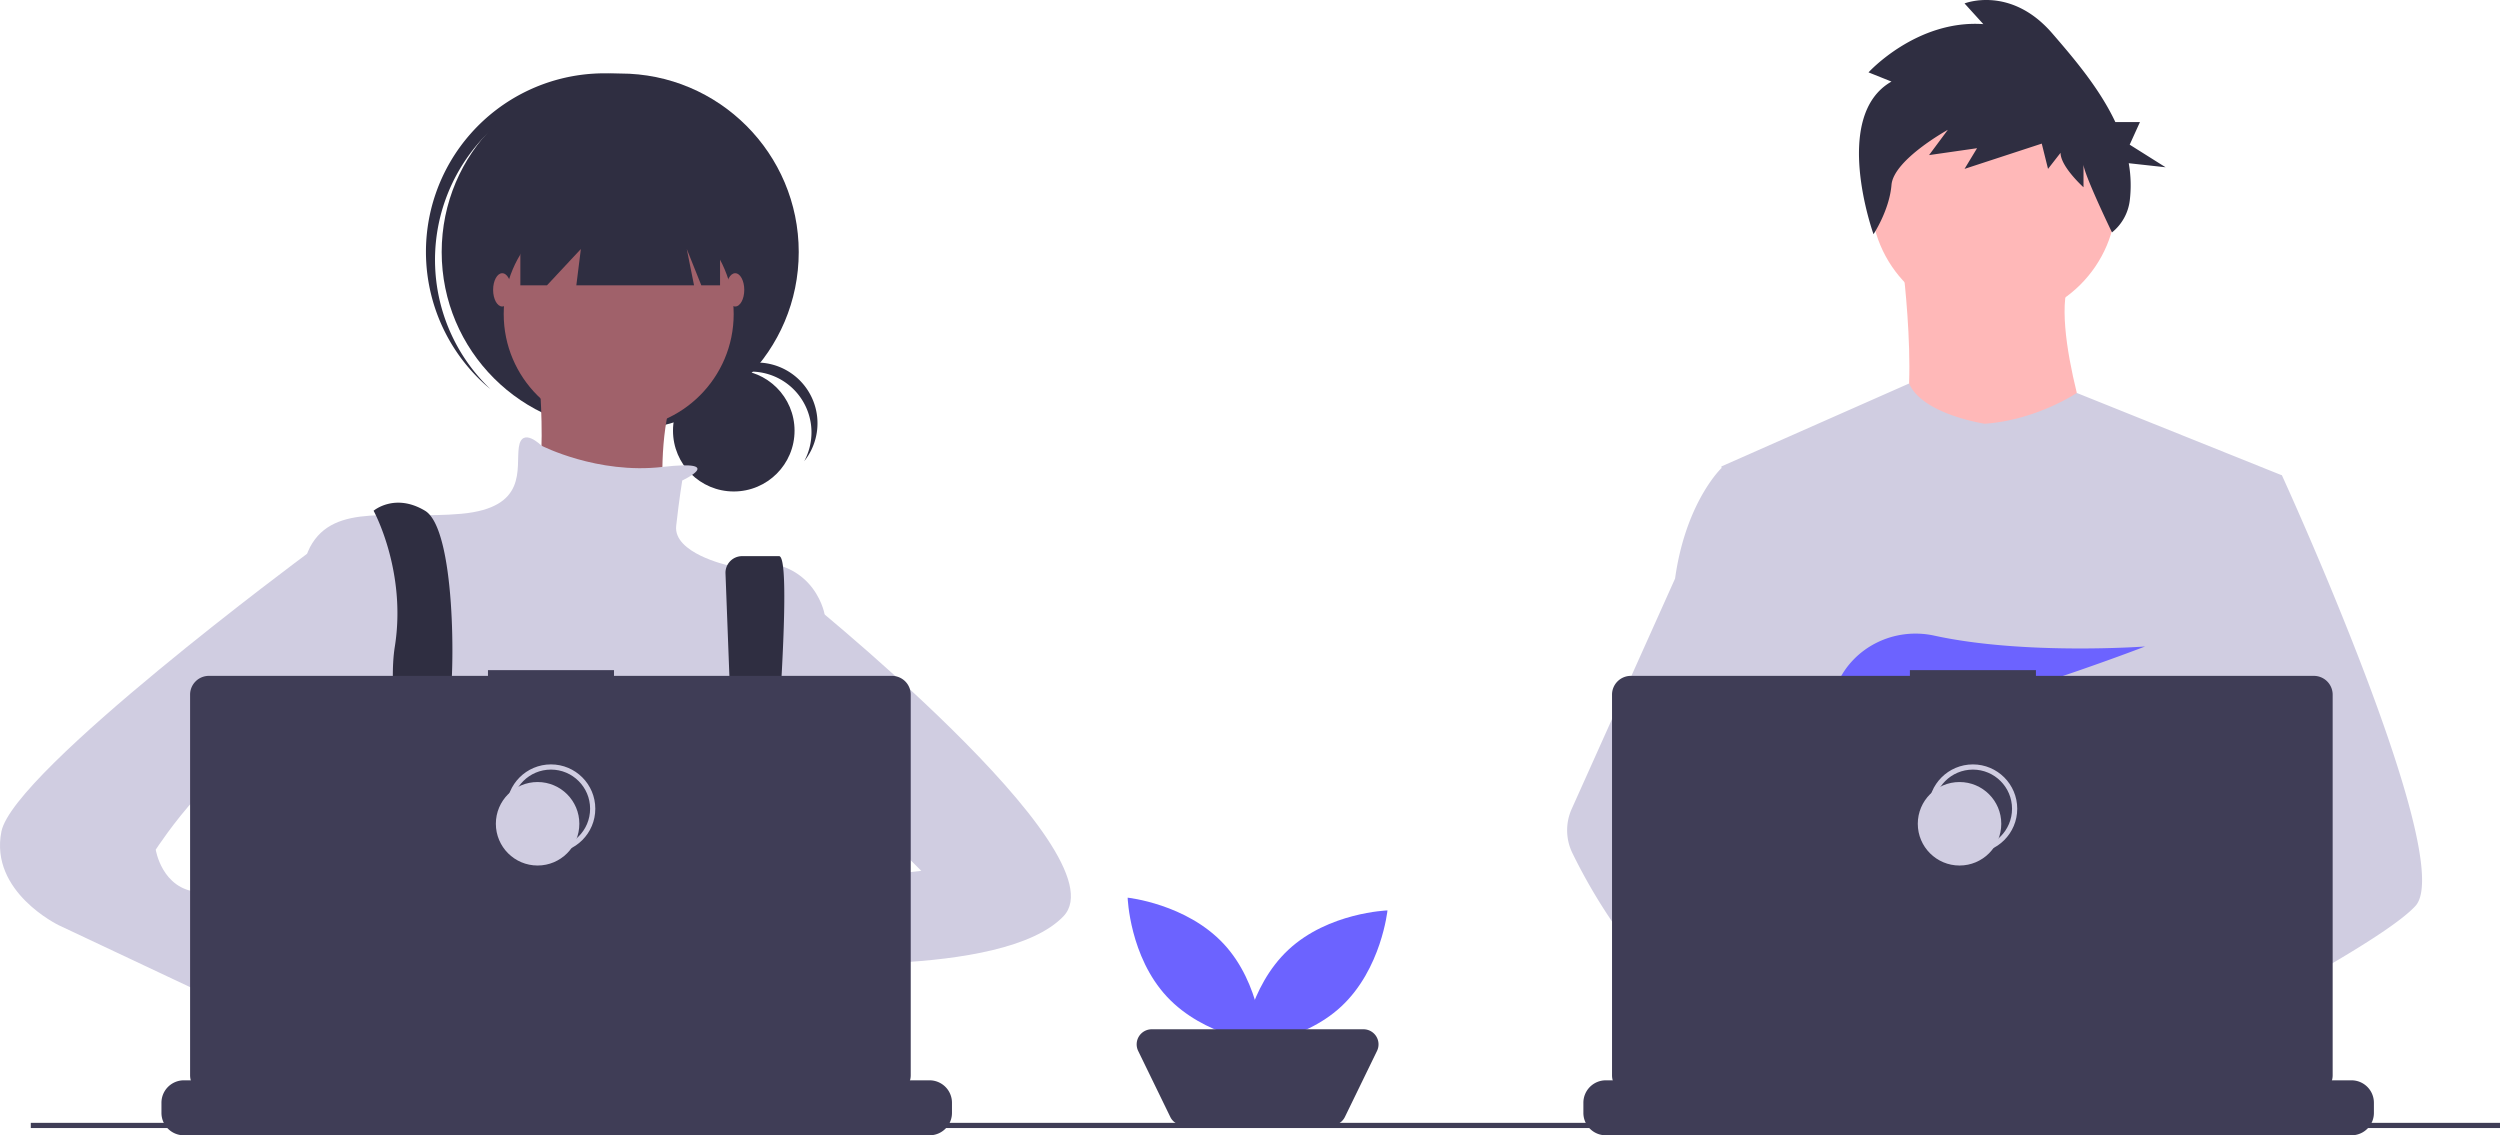 <svg data-name="Layer 1" xmlns="http://www.w3.org/2000/svg" width="961.845" height="436.795"><path d="M470.792 363.136c14.376 15.427 15.119 38.1 15.119 38.1s-22.565-2.338-36.941-17.764-15.12-38.1-15.12-38.1 22.566 2.338 36.942 17.764z" fill="#6c63ff"/><path d="M516.049 387.215c-15.427 14.376-38.1 15.119-38.1 15.119s2.338-22.565 17.764-36.94 38.1-15.12 38.1-15.12-2.338 22.565-17.764 36.941z" fill="#6c63ff"/><path d="M512.215 433h-56.74a5.803 5.803 0 01-5.218-3.265l-12.353-25.393a5.803 5.803 0 015.218-8.342h81.446a5.803 5.803 0 015.219 8.342l-12.353 25.393a5.803 5.803 0 01-5.22 3.265z" fill="#3f3d56"/><circle cx="767.027" cy="76.07" r="47.244" fill="#ffb8b8"/><path d="M731.766 99.692s8.9 67.1-4.793 74.63 81.478 8.217 81.478 8.217-21.225-58.199-11.64-76z" fill="#ffb8b8"/><path d="M877.946 182.878l-7.915 36.042-16.736 76.253-.5 4.176-5.777 48.344-3.842 32.117-2.576 21.573c-15.663 8.05-27.015 13.607-27.015 13.607s-.976-4.895-2.55-11.16c-10.993 3.297-31.333 8.764-48.57 9.856 6.277 6.996 9.161 13.569 5.249 18.42-11.808 14.622-60.558-16.01-77.609-27.433a46.154 46.154 0 00-.45 8.261L676.609 402.9l1.29-23.09 2.179-39.067 2.737-48.994a51.438 51.438 0 01-2.165-6.443c-3.996-14.211-8.847-42.589-12.567-66.385a2322.142 2322.142 0 01-5.718-38.779l-.096-.68 72.231-31.918c5.133 11.905 29.103 15.483 29.103 15.483 19.858-1.368 35.425-11.84 35.425-11.84z" fill="#d0cde1"/><path d="M819.065 401.3s-3.058 1.047-8.03 2.53c-10.993 3.297-31.333 8.764-48.57 9.856-14.84.951-27.381-1.336-29.675-11.018-.983-4.163.411-7.587 3.45-10.401 9.072-8.41 32.765-11.423 51.557-12.457 5.307-.29 10.215-.424 14.301-.476 6.939-.09 11.487.052 11.487.052l.11.424z" fill="#ffb8b8"/><path d="M727.725 31.382l-8.833-3.537s18.47-20.334 44.167-18.566l-7.228-7.956s17.667-7.073 33.728 11.493c8.442 9.76 18.21 21.231 24.3 34.155h9.46l-3.948 8.693 13.819 8.694-14.184-1.562a48.58 48.58 0 01.385 14.42 18.657 18.657 0 01-6.832 12.205s-10.955-22.676-10.955-26.212v8.841s-8.833-7.957-8.833-13.261l-4.818 6.188-2.41-9.725-29.712 9.725 4.818-7.956-18.47 2.652 7.228-9.725s-20.879 11.493-21.682 21.218c-.803 9.725-6.914 18.94-6.914 18.94s-16.374-45.463 6.914-58.724z" fill="#2f2e41"/><path d="M929.297 348.573c-4.812 5.217-16.735 13.074-31.19 21.58a781.736 781.736 0 01-16.942 9.657c-13.935 7.728-28.525 15.386-40.565 21.573-15.663 8.05-27.015 13.607-27.015 13.607s-.976-4.895-2.55-11.16c-2.108-8.383-5.281-19.221-8.59-24.02-.116-.167-.231-.322-.347-.476-.964-1.265-1.934-2.004-2.89-2.004l47.81-29.637 20.662-12.81-14.886-35.534-18.67-44.574 11.269-35.855 11.326-36.042h21.227s7.029 15.342 16.016 36.736c1.343 3.2 2.73 6.534 4.144 9.977 18.49 44.972 41.541 107.772 31.191 118.982z" fill="#d0cde1"/><path d="M767.714 432.105c-11.808 14.623-60.558-16.01-77.608-27.432-3.714-2.487-5.924-4.06-5.924-4.06l15.599-20.803 4.94-6.586s4.42 2.345 10.954 6.162c.238.14.476.282.72.424 5.634 3.308 12.707 7.632 19.845 12.457 9.849 6.662 19.807 14.262 26.225 21.42 6.277 6.995 9.161 13.568 5.249 18.418z" fill="#ffb8b8"/><path d="M715.675 379.386a30.698 30.698 0 00-5.204.424c-14.77 2.537-19.126 15.907-20.365 24.863a46.154 46.154 0 00-.45 8.262l-13.048-10.036-4.755-3.655c-11.442-3.99-21.637-11.076-30.478-19.434a153.213 153.213 0 01-20.526-24.343 214.676 214.676 0 01-15.881-27.24 20.034 20.034 0 01-.277-16.993l16.158-36.01 23.617-52.63q.26-1.878.571-3.674c4.684-26.855 17.231-38.779 17.231-38.779h9.585l6.412 38.779 7.967 48.178-5.583 18.207-12.9 42.048 12.328 13.389z" fill="#d0cde1"/><path d="M726.524 267.136l8.194 9.56a235.57 235.57 0 009.499-2.028l-2.354-7.532 5.755 6.714c34.69-8.532 77.69-25.12 77.69-25.12s-46.422 3.403-81.083-4.17c-15.336-3.35-31.115 4.252-37.408 18.633-3.658 8.359-3.083 15.6 9.89 15.6a85.688 85.688 0 0013.076-1.23z" fill="#6c63ff"/><path d="M913.332 424.267v3.9a8.57 8.57 0 01-.584 3.129 8.796 8.796 0 01-.623 1.285 8.633 8.633 0 01-7.42 4.214H617.816a8.633 8.633 0 01-7.42-4.214 8.792 8.792 0 01-.624-1.285 8.57 8.57 0 01-.584-3.129v-3.9a8.626 8.626 0 018.628-8.628h16.536v-1.818a.36.36 0 01.36-.36h8.628a.36.36 0 01.36.36v1.818h5.39v-1.818a.36.36 0 01.36-.36h8.628a.36.36 0 01.36.36v1.818h5.397v-1.818a.36.36 0 01.36-.36h8.628a.36.36 0 01.36.36v1.818h5.39v-1.818a.36.36 0 01.36-.36h8.627a.36.36 0 01.36.36v1.818h5.39v-1.818a.36.36 0 01.36-.36h8.628a.36.36 0 01.36.36v1.818h5.397v-1.818a.36.36 0 01.36-.36h8.628a.36.36 0 01.36.36v1.818h5.39v-1.818a.36.36 0 01.36-.36h67.586a.36.36 0 01.36.36v1.818h5.396v-1.818a.36.36 0 01.36-.36h8.628a.363.363 0 01.36.36v1.818h5.39v-1.818a.36.36 0 01.36-.36h8.628a.36.36 0 01.36.36v1.818h5.39v-1.818a.36.36 0 01.36-.36h8.628a.36.36 0 01.36.36v1.818h5.396v-1.818a.36.36 0 01.36-.36h8.628a.358.358 0 01.353.36v1.818h5.397v-1.818a.36.36 0 01.36-.36h8.628a.36.36 0 01.36.36v1.818h5.39v-1.818a.36.36 0 01.36-.36h8.628a.36.36 0 01.36.36v1.818h25.164a8.626 8.626 0 018.628 8.628z" fill="#3f3d56"/><path d="M890.233 260.037H783.3v-2.204h-48.487v2.204H627.44a7.233 7.233 0 00-7.233 7.233v146.423a7.233 7.233 0 007.233 7.233h262.792a7.233 7.233 0 007.233-7.233V267.27a7.233 7.233 0 00-7.233-7.233z" fill="#3f3d56"/><circle cx="759.047" cy="311.157" r="16.061" fill="none" stroke="#d0cde1" stroke-miterlimit="10" stroke-width="2"/><circle cx="753.908" cy="316.939" r="16.061" fill="#d0cde1"/><circle cx="282.311" cy="165.705" r="23.383" fill="#2f2e41"/><path d="M288.826 142.966a23.386 23.386 0 0120.584 34.48 23.377 23.377 0 10-38.84-25.687 23.325 23.325 0 0118.256-8.793z" fill="#2f2e41"/><circle cx="238.618" cy="96.969" r="68.686" fill="#2f2e41"/><path d="M184.71 54.353a68.674 68.674 0 0195.19-7.202c-.561-.534-1.117-1.072-1.7-1.591a68.686 68.686 0 00-91.271 102.668c.583.52 1.183 1.008 1.779 1.503a68.674 68.674 0 01-3.998-95.378z" fill="#2f2e41"/><circle cx="238.036" cy="120.835" r="44.239" fill="#a0616a"/><path d="M206.603 134.805s5.82 53.552-3.493 59.373 53.552 13.97 53.552 13.97-9.313-58.209 13.97-73.343z" fill="#a0616a"/><path d="M262.483 184.864s17.335-8.095-7.63-5.211-46.507-8.177-46.507-8.177-7.564-7.567-8.728.582 3.492 23.284-22.12 25.612-48.895-4.656-58.208 12.806-4.657 93.134-4.657 93.134 17.463 62.866 31.433 72.179 136.208-3.492 136.208-3.492L317.2 309.43v-73.343s-4.656-25.612-37.253-18.627c0 0-20.955-4.656-19.791-15.134s2.328-17.463 2.328-17.463z" fill="#d0cde1"/><path d="M150.686 420.278c.72-3.135 1.201-4.909 1.201-4.909l-.372-2.55-3.836-26.045-1.612-10.986c13.967-5.82 17.461-32.598 17.461-32.598l.527-.315 2.384-1.426v-.007l8.557-5.133.174-.103 3.456 2.3 7.022 4.684a82.572 82.572 0 0065.023 14.898 71.581 71.581 0 0015.303-4.42l16.935-5.647.527-.174.52.078 9.933 1.503.18.032.822.122-2.3 15.9-3.334 23.11c8.808 4.664 16.64 13.427 23.488 24.227q2.274 3.585 4.407 7.459a182.4 182.4 0 015.3 10.375c.206.424.405.855.604 1.285a227.77 227.77 0 011.915 4.215H147.602c.231-1.42.463-2.776.687-4.08a.995.995 0 00.026-.135c.084-.437.16-.86.231-1.285a246.62 246.62 0 012.14-10.375z" fill="#2f2e41"/><path d="M143.737 196.506s12.806 23.284 8.15 52.388 13.97 101.283 13.97 101.283l13.97-3.492s-9.314-60.537-6.985-74.508 2.328-68.686-9.314-75.67-19.79 0-19.79 0zM279.127 220.702l4.893 128.893 9.314 5.821s13.388-141.447 6.403-141.447h-14.213a6.406 6.406 0 00-6.397 6.733z" fill="#2f2e41"/><circle cx="172.26" cy="341.446" r="5.821" fill="#6c63ff"/><circle cx="288.677" cy="347.267" r="5.821" fill="#6c63ff"/><path fill="#2f2e41" d="M200.2 65.536v44.239h10.245l13.038-13.97-1.746 13.97h45.287l-2.794-13.97 5.588 13.97h7.217V65.536H200.2z"/><ellipse cx="193.215" cy="111.521" rx="3.493" ry="6.403" fill="#a0616a"/><ellipse cx="282.856" cy="111.521" rx="3.493" ry="6.403" fill="#a0616a"/><path d="M306.722 346.685s-52.97-9.896-56.463 7.567 58.791 9.895 58.791 9.895z" fill="#a0616a"/><path d="M305.558 226.775s126.895 101.283 103.611 125.73-111.76 17.463-111.76 17.463l5.82-29.104 51.224-5.821-25.612-25.612-23.283 2.328z" fill="#d0cde1"/><path d="M118.126 395.58l16.298 12.806s11.642 36.09 29.104 25.612-16.298-47.731-16.298-47.731l-19.791-6.985z" fill="#a0616a"/><path d="M134.424 208.148l-16.254 4.891S5.2 296.625.544 319.91s22.12 36.09 22.12 36.09l101.282 47.73 10.478-27.94-47.731-24.448s3.492-6.985-10.478-8.149-16.298-16.298-16.298-16.298 27.94-43.075 43.074-33.761 19.791 16.298 19.791 16.298z" fill="#d0cde1"/><path d="M366.261 424.267v3.9a8.57 8.57 0 01-.585 3.129 8.79 8.79 0 01-.623 1.285 8.633 8.633 0 01-7.42 4.214H70.745a8.633 8.633 0 01-7.42-4.214 8.794 8.794 0 01-.623-1.285 8.571 8.571 0 01-.585-3.129v-3.9a8.626 8.626 0 018.628-8.628h16.537v-1.818a.36.36 0 01.36-.36h8.628a.36.36 0 01.36.36v1.818h5.39v-1.818a.36.36 0 01.36-.36h8.628a.36.36 0 01.36.36v1.818h5.396v-1.818a.36.36 0 01.36-.36h8.628a.36.36 0 01.36.36v1.818h5.39v-1.818a.36.36 0 01.36-.36h8.628a.36.36 0 01.36.36v1.818h5.39v-1.818a.36.36 0 01.36-.36h8.628a.36.36 0 01.36.36v1.818h5.396v-1.818a.36.36 0 01.36-.36h8.628a.36.36 0 01.36.36v1.818h5.39v-1.818a.36.36 0 01.36-.36h67.586a.36.36 0 01.36.36v1.818h5.397v-1.818a.36.36 0 01.36-.36h8.627a.363.363 0 01.36.36v1.818h5.39v-1.818a.36.36 0 01.36-.36h8.628a.36.36 0 01.36.36v1.818h5.39v-1.818a.36.36 0 01.36-.36h8.628a.36.36 0 01.36.36v1.818h5.397v-1.818a.36.36 0 01.36-.36h8.628a.358.358 0 01.353.36v1.818h5.397v-1.818a.36.36 0 01.36-.36h8.627a.36.36 0 01.36.36v1.818h5.39v-1.818a.36.36 0 01.36-.36h8.628a.36.36 0 01.36.36v1.818h25.165a8.626 8.626 0 018.628 8.628z" fill="#3f3d56"/><path d="M343.16 260.034H236.228v-2.204h-48.487v2.204H80.37a7.233 7.233 0 00-7.234 7.233V413.69a7.233 7.233 0 007.234 7.233H343.16a7.233 7.233 0 007.233-7.233V267.267a7.233 7.233 0 00-7.233-7.233z" fill="#3f3d56"/><circle cx="211.975" cy="311.154" r="16.061" fill="none" stroke="#d0cde1" stroke-miterlimit="10" stroke-width="2"/><circle cx="206.835" cy="316.936" r="16.061" fill="#d0cde1"/><path fill="#3f3d56" d="M11.845 432h950v2h-950z"/></svg>
